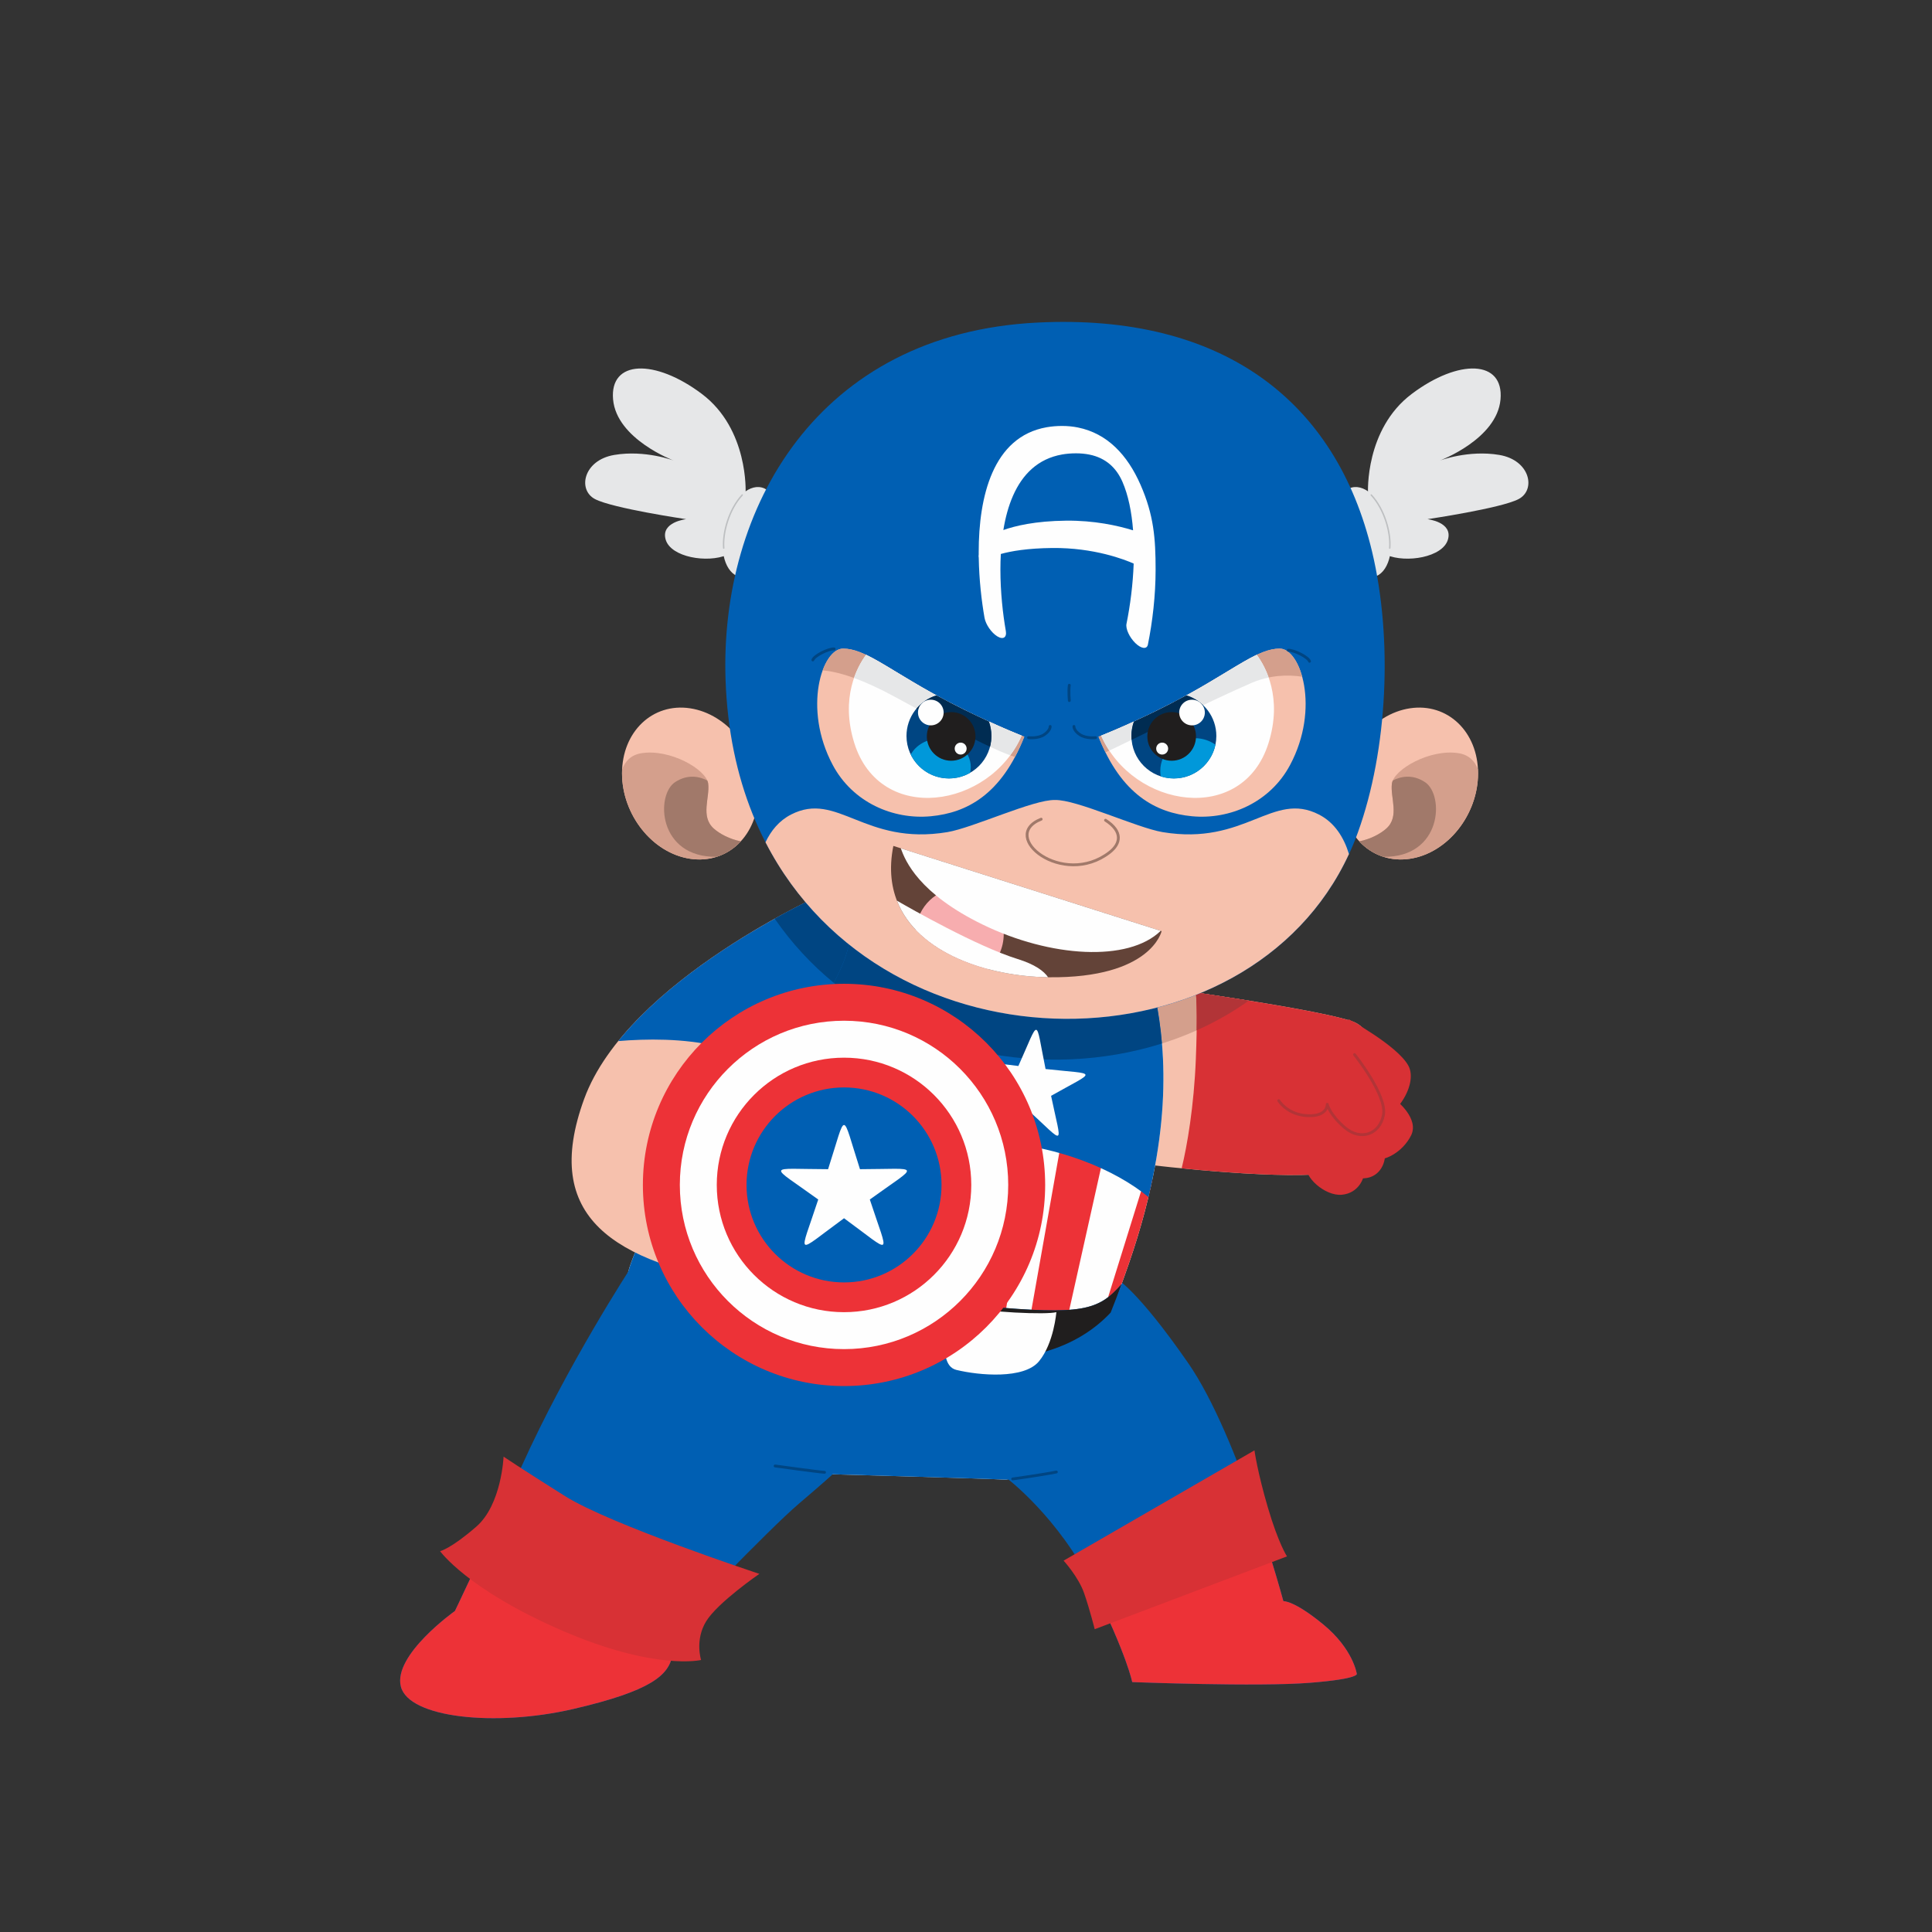 <?xml version="1.0" encoding="UTF-8"?>
<!DOCTYPE svg PUBLIC "-//W3C//DTD SVG 1.1//EN" "http://www.w3.org/Graphics/SVG/1.1/DTD/svg11.dtd">
<!-- Creator: CorelDRAW 2018 (64 Bit) -->
<svg xmlns="http://www.w3.org/2000/svg" xml:space="preserve" width="297mm" height="297mm" version="1.1" style="shape-rendering:geometricPrecision; text-rendering:geometricPrecision; image-rendering:optimizeQuality; fill-rule:evenodd; clip-rule:evenodd"
viewBox="0 0 29700 29700"
 xmlns:xlink="http://www.w3.org/1999/xlink">
 <rect x="0" y="0" width="29700" height="29700" fill="#333333" stroke="none"/>
 <defs>
  <style type="text/css">
   <![CDATA[
    .str9 {stroke:#004582;stroke-width:43.62;stroke-linecap:round;stroke-linejoin:round;stroke-miterlimit:22.926}
    .str11 {stroke:#004582;stroke-width:43.62;stroke-linecap:round;stroke-linejoin:round;stroke-miterlimit:22.926}
    .str5 {stroke:#A1796A;stroke-width:43.62;stroke-linecap:round;stroke-linejoin:round;stroke-miterlimit:22.926}
    .str0 {stroke:#004582;stroke-width:43.62;stroke-linecap:round;stroke-linejoin:round;stroke-miterlimit:22.926}
    .str2 {stroke:#004582;stroke-width:43.62;stroke-linecap:round;stroke-linejoin:round;stroke-miterlimit:22.926}
    .str10 {stroke:#004582;stroke-width:43.62;stroke-linecap:round;stroke-linejoin:round;stroke-miterlimit:22.926}
    .str4 {stroke:#004582;stroke-width:43.62;stroke-linecap:round;stroke-linejoin:round;stroke-miterlimit:22.926}
    .str1 {stroke:#004582;stroke-width:43.62;stroke-linecap:round;stroke-linejoin:round;stroke-miterlimit:22.926}
    .str3 {stroke:#004582;stroke-width:43.62;stroke-linecap:round;stroke-linejoin:round;stroke-miterlimit:22.926}
    .str6 {stroke:#B23437;stroke-width:43.63;stroke-linecap:round;stroke-linejoin:round;stroke-miterlimit:22.926}
    .str7 {stroke:#BDBFC1;stroke-width:21.81;stroke-linecap:round;stroke-linejoin:round;stroke-miterlimit:22.926}
    .str8 {stroke:#BDBFC1;stroke-width:21.81;stroke-linecap:round;stroke-linejoin:round;stroke-miterlimit:22.926}
    .fil0 {fill:none}
    .fil7 {fill:#FEFEFE}
    .fil10 {fill:#FEFEFE}
    .fil12 {fill:#E6E7E8}
    .fil19 {fill:#F7ADAF}
    .fil6 {fill:#ED3237}
    .fil3 {fill:#D83135}
    .fil1 {fill:#F6C1AD}
    .fil4 {fill:#B23437}
    .fil14 {fill:#0098DA}
    .fil8 {fill:#201E1E}
    .fil16 {fill:#201E1E}
    .fil15 {fill:#002C52}
    .fil13 {fill:#004582}
    .fil9 {fill:#004582}
    .fil5 {fill:#005FB3}
    .fil18 {fill:#634338}
    .fil11 {fill:#A1796A}
    .fil2 {fill:#D49F8C}
    .fil17 {fill:#FEFEFE;fill-rule:nonzero}
   ]]>
  </style>
 </defs>
 <g id="Camada_x0020_2">
  <rect class="fil0" width="29700" height="29700"/>
  <g id="_2310073846160">
   <path class="fil1" d="M17006.43 15059.21c68.84,17.21 3054.77,404.43 3768.99,636.77 714.22,232.33 490.48,2185.67 -240.94,2323.35 -731.41,137.68 -2667.56,-86.05 -3080.6,-137.68 -413.03,-51.63 -447.45,-2822.44 -447.45,-2822.44z"/>
   <path class="fil2" d="M17006.43 15059.21c41.81,10.45 1159.52,157.38 2190.89,323.2 -622.53,444.56 -1362.46,727.31 -2139.66,844.95 -44.34,-615.94 -51.23,-1168.15 -51.23,-1168.15z"/>
   <path class="fil3" d="M18383.78 15257.19c906.93,134.44 1996.65,310.29 2391.64,438.79 714.22,232.33 490.48,2185.67 -240.94,2323.35 -511.58,96.3 -1612.43,15.79 -2369.35,-58.97 84.68,-343.35 189.48,-957.9 218.1,-1679.24 23.08,-581.69 13.96,-876 0.55,-1023.93z"/>
   <path class="fil4" d="M18383.78 15257.19c262.96,38.98 541.25,81.44 813.54,125.22 -249.9,178.46 -518.81,330.65 -801.38,456.85 4.64,-300.12 -2.69,-477.6 -12.16,-582.07z"/>
   <path class="fil5" d="M15474.86 22721.49c0,0 800.61,603.21 1327.03,1667.03 526.42,1063.81 603.2,1469.6 603.2,1469.6 0,0 1932.31,75.08 2731.71,11.13 799.41,-63.96 719.47,-143.89 719.47,-143.89 0,0 -55.96,-375.75 -511.62,-751.46 -455.66,-375.72 -615.55,-359.74 -615.55,-359.74 0,0 -679.08,-2529.43 -1465.09,-3662.51 -786.01,-1133.08 -1102.46,-1296.41 -1102.46,-1296.41l-1686.69 3066.25z"/>
   <path class="fil6" d="M16592.76 24009.89c72.62,118.77 143.04,245.06 209.13,378.63 526.42,1063.81 603.2,1469.6 603.2,1469.6 0,0 1932.31,75.08 2731.71,11.13 799.41,-63.96 719.47,-143.89 719.47,-143.89 0,0 -55.96,-375.75 -511.62,-751.46 -455.66,-375.72 -615.55,-359.74 -615.55,-359.74 0,0 -268.18,-998.77 -662.49,-2022.23 -569.28,329.31 -1923.12,1111.14 -2473.85,1417.96z"/>
   <path class="fil7" d="M13089.52 13919.76c0,0 -3289.14,4661.02 -3454.44,5735.37 -165.3,1074.35 3156.92,3008.18 3156.92,3008.18 0,0 2396.63,66.12 2661.09,82.65 264.46,16.52 1123.93,-1074.36 1900.77,-3322.22 776.84,-2247.87 545.45,-3669.32 280.99,-4611.44 -228.11,-812.61 -4106.83,-1769.45 -4545.33,-892.54z"/>
   <path class="fil6" d="M16369.6 21668.34c308.26,-541.33 653.73,-1288.17 984.26,-2244.6 160.79,-465.28 278.28,-895.05 361.33,-1292.58l-80.96 -117.21 -653.85 2101.64 -595.46 256.86 583.79 -2615.38 -653.84 -210.16 -490.39 2767.16 -396.98 46.71 467.03 -2907.27 -653.85 -198.5 -467.02 3012.37 -747.26 0 490.39 -2907.28 -630.49 -151.78 -572.13 2720.45 -653.84 -256.86 618.82 -2498.63 -572.12 -128.43 -688.87 2370.19 -700.55 -338.59 887.36 -2160.03 -607.13 -81.73 -980.77 1809.75c0,0 -478.72,1412.77 -221.85,1704.67 256.88,291.9 2346.84,1354.39 2440.24,1366.07 62.13,7.77 2071.59,72.28 3534.14,-46.84z"/>
   <path class="fil5" d="M10292.97 18220.57c-356.74,625.4 -614.6,1153.13 -657.89,1434.56 -165.3,1074.35 3156.92,3008.18 3156.92,3008.18 0,0 2396.51,68.03 2661.09,82.65 405.64,22.41 1156.21,-965.11 1787.9,-3005.2 -354.85,407.1 -606.98,475.72 -2105.49,339.5 -1498.5,-136.22 -3996.49,-1215.05 -4842.53,-1859.69z"/>
   <path class="fil8" d="M10292.97 18220.57c-77.5,135.85 -150.3,267.1 -217.29,392.2 483.72,484.03 1902.76,1733.37 4037.41,2169.49 1614.27,329.79 2493.96,-106.32 2960.71,-604.4 55.82,-139.94 111.63,-285.54 167.19,-437.1 -354.85,407.1 -606.98,475.72 -2105.49,339.5 -1498.5,-136.22 -3996.49,-1215.05 -4842.53,-1859.69z"/>
   <path class="fil5" d="M13089.52 13919.76c0,0 -1074.64,1522.94 -2026.28,3028.41 230.32,151.1 548.07,310.47 956.86,407.81 961.98,229.03 2084.32,114.5 3344.06,206.13 914.29,66.49 1768.14,410.51 2290.33,839.34 400.75,-1670.53 202.25,-2798.63 -19.64,-3589.15 -228.11,-812.61 -4106.83,-1769.45 -4545.33,-892.54z"/>
   <path class="fil9" d="M13089.52 13919.76c0,0 -247.82,351.21 -610.75,882.9 1423.13,1411.53 3594.41,1803.43 5383.98,1238.53 -40.76,-483.49 -132.13,-887.67 -227.9,-1228.89 -228.11,-812.61 -4106.83,-1769.45 -4545.33,-892.54z"/>
   <path class="fil10" d="M16073.18 16433.8c812.04,89.1 795.65,9.56 84.78,412.03 166.19,799.82 236.81,759.68 -365.66,207.97 -709.32,405.2 -649.32,459.97 -310.78,-283.51 -604.6,-549.39 -638.05,-475.39 173.6,-383.17 335.67,-744.77 254.95,-753.78 418.06,46.68z"/>
   <path class="fil5" d="M12799.72 22663.04c0,0 -973.38,-1622.48 -1960.75,-2402 -987.38,-779.52 -1140.08,-775.56 -1140.08,-775.56 0,0 -973.28,1485.79 -1683.49,3062.14 -710.22,1576.35 -1022.03,2217.27 -1022.03,2217.27 0,0 -952.75,675.58 -831.48,1160.61 121.26,485.03 1455.1,623.61 2650.35,346.45 1195.25,-277.16 1472.42,-519.66 1524.38,-831.47 51.97,-311.81 51.97,-433.07 51.97,-433.07 0,0 1420.44,-1489.74 1888.15,-1888.16 467.7,-398.41 522.98,-456.21 522.98,-456.21z"/>
   <path class="fil6" d="M7940.98 22712.59c-657.58,1456.14 -947.61,2052.3 -947.61,2052.3 0,0 -952.75,675.58 -831.48,1160.61 121.26,485.03 1455.1,623.61 2650.35,346.45 1195.25,-277.16 1472.42,-519.66 1524.38,-831.47 51.97,-311.81 51.97,-433.07 51.97,-433.07 0,0 388.22,-407.16 825.57,-852.68 -906.98,-333.43 -2232.86,-836.34 -2706.31,-1095.16 -238.79,-130.53 -424.54,-247.8 -566.87,-346.98z"/>
   <path class="fil3" d="M6765.75 23846.01c0,0 418.1,587.33 1861.55,1214.49 1443.45,627.15 2150.25,457.93 2150.25,457.93 0,0 -99.55,-308.61 79.63,-597.3 179.19,-288.69 816.3,-726.7 816.3,-726.7 0,0 -2289.62,-756.56 -2986.45,-1194.58 -696.83,-438.01 -945.7,-607.25 -945.7,-607.25 0,0 -29.88,736.66 -418.12,1075.13 -388.23,338.46 -557.46,378.28 -557.46,378.28z"/>
   <path class="fil3" d="M16828.61 25045.22l2955.77 -1119.28c0,0 -130.42,-195.59 -293.41,-749.81 -162.99,-554.21 -206.47,-880.21 -206.47,-880.21l-2934.04 1695.22c0,0 228.2,249.94 315.14,499.88 86.94,249.93 163.01,554.2 163.01,554.2z"/>
   <path class="fil7" d="M14630.71 20066.04c0,0 -283.42,906.9 70.76,993.06 354.18,86.15 1040.49,145.67 1270.23,-131.94 229.74,-277.61 267.2,-755.83 267.2,-755.83 -146.11,40.79 -1022.59,9.57 -1608.19,-105.29z"/>
   <path class="fil1" d="M12723.27 13707.92c0,0 -3074.05,1353.87 -3743.02,3185.54 -668.96,1831.68 461.91,2500.63 2468.8,2851.05 2006.9,350.42 2325.45,-47.77 2628.07,-860.09 302.63,-812.31 223,-1608.69 -684.89,-2006.89 -907.88,-398.2 -1529.06,-366.34 -1529.06,-366.34 0,0 1210.5,-1688.33 1162.72,-2261.73 -47.77,-573.4 -302.62,-541.54 -302.62,-541.54z"/>
   <path class="fil5" d="M12723.27 13707.92c0,0 -2116.56,932.25 -3219.31,2296.15 427.46,-35.51 1004.47,-44.48 1526.94,81.18 484.79,116.59 778.43,201.84 949.82,257.38 332.9,-396.38 1125.97,-1492.31 1082.8,-2010.39 -43.17,-518.09 -340.25,-624.32 -340.25,-624.32z"/>
   <path class="fil9" d="M12723.27 13707.92c0,0 -337.93,148.9 -813.9,414.53 262.21,379.28 569.04,708.32 908.83,987.03 155.81,-295.98 261.85,-578.94 245.32,-777.24 -43.17,-518.09 -340.25,-624.32 -340.25,-624.32z"/>
   <ellipse class="fil1" transform="matrix(1.323 0.199 -0 1.288 10608.5 12044.9)" rx="790.91" ry="897.91"/>
   <path class="fil2" d="M11388.17 12933.49c-191.58,207.64 -469.87,314.65 -779.63,268.08 -577.9,-86.86 -1046.37,-675.14 -1046.37,-1313.94 0,-19.99 0.46,-39.8 1.36,-59.41 44.96,-122.56 133.81,-223.21 296.71,-249.34 442.53,-71 998.03,250.84 1026.28,465.95 28.24,215.1 -122.41,504.15 84.74,691.13 89.58,80.86 246.06,164.87 416.91,197.53z"/>
   <path class="fil11" d="M11388.17 12933.49c-101.93,110.48 -228.43,192.46 -371.14,237.99 -902.85,12.29 -940.45,-950.14 -638.94,-1148.07 199.88,-131.22 382.44,-82.9 495.14,-24.56 6.79,15.72 11.33,31.11 13.29,45.98 28.24,215.1 -122.41,504.15 84.74,691.13 89.58,80.86 246.06,164.87 416.91,197.53z"/>
   <path class="fil12" d="M11461.74 7573.68c0,0 49.39,-975.26 -672.8,-1518.45 -722.2,-543.19 -1419.7,-524.68 -1364.14,86.41 55.56,611.09 932.06,938.23 932.06,938.23 0,0 -438.24,-166.64 -913.54,-86.41 -475.29,80.24 -567.88,537.01 -296.29,678.98 271.6,141.97 1401.17,308.63 1401.17,308.63 0,0 -395.05,43.22 -314.8,314.8 80.26,271.59 641.95,364.17 944.41,234.55 302.46,-129.61 283.93,-956.74 283.93,-956.74z"/>
   <path class="fil12" d="M21029.86 7573.68c0,0 -49.39,-975.26 672.81,-1518.45 722.19,-543.19 1419.69,-524.68 1364.13,86.41 -55.55,611.09 -932.06,938.23 -932.06,938.23 0,0 438.25,-166.64 913.54,-86.41 475.29,80.24 567.89,537.01 296.29,678.98 -271.6,141.97 -1401.17,308.63 -1401.17,308.63 0,0 395.05,43.22 314.8,314.8 -80.25,271.59 -641.94,364.17 -944.4,234.55 -302.46,-129.61 -283.94,-956.74 -283.94,-956.74z"/>
   <ellipse class="fil12" transform="matrix(1.251 0.307 -0.307 1.251 11540.4 8181.67)" rx="319.91" ry="549.78"/>
   <ellipse class="fil12" transform="matrix(-1.251 0.307 0.307 1.251 20951.2 8181.67)" rx="319.91" ry="549.78"/>
   <ellipse class="fil1" transform="matrix(-1.323 0.199 -0 1.288 21675.3 12044.9)" rx="790.91" ry="897.91"/>
   <path class="fil2" d="M20895.65 12933.49c191.58,207.64 469.88,314.65 779.63,268.08 577.9,-86.86 1046.37,-675.14 1046.37,-1313.94 0,-19.99 -0.46,-39.8 -1.36,-59.41 -44.95,-122.56 -133.81,-223.21 -296.71,-249.34 -442.53,-71 -998.03,250.84 -1026.27,465.95 -28.25,215.1 122.4,504.15 -84.74,691.13 -89.58,80.86 -246.07,164.87 -416.92,197.53z"/>
   <path class="fil11" d="M20895.65 12933.49c101.94,110.48 228.43,192.46 371.14,237.99 902.86,12.29 940.46,-950.14 638.94,-1148.07 -199.87,-131.22 -382.44,-82.9 -495.14,-24.56 -6.79,15.72 -11.33,31.11 -13.28,45.98 -28.25,215.1 122.4,504.15 -84.74,691.13 -89.58,80.86 -246.07,164.87 -416.92,197.53z"/>
   <path class="fil5" d="M20873.5 12799.58c-1581.37,4373.99 -9504.04,3847.12 -9719.64,-2346.49 -91.69,-2634.34 1406.17,-5326.79 4796.89,-5494.56 2851,-141.07 4589.98,1209.98 5141.79,3521.83 317.92,1331.92 244.33,3037.57 -219.04,4319.22z"/>
   <path class="fil1" d="M20737.16 13128.66c-1553.61,3368.06 -7101.58,3447.9 -8969.21,-180.49 83.91,-179 209.28,-332.38 392.63,-426.53 714.19,-366.74 1129.18,482.55 2403.13,270.23 393.22,-65.53 1326.55,-504.37 1654.39,-493.56 328.07,-10.77 1260.89,427.98 1654.37,493.56 1273.96,212.32 1688.95,-636.97 2403.13,-270.23 242.64,124.59 383.82,352.81 461.56,607.02z"/>
   <path class="fil1" d="M15746.23 11325.06c0,0 -671.28,-259.08 -1395.58,-659.51 -724.29,-400.42 -1065.84,-694.85 -1389.71,-694.85 -323.87,0 -624.17,918.63 -158.98,1790.12 306.84,574.83 926.24,842.24 1508.4,787.02 549.52,-52.12 1083.52,-329.81 1435.87,-1222.78z"/>
   <path class="fil2" d="M15746.23 11325.06c0,0 -671.28,-259.08 -1395.58,-659.51 -724.29,-400.42 -1065.84,-694.85 -1389.71,-694.85 -121.04,0 -238.78,128.37 -314.51,334.6 229.06,19.14 582.86,119.39 1119.87,412.29 866.79,472.8 1465.22,796.47 1836.79,919.49 50.42,-94.58 98.26,-198.29 143.14,-312.02z"/>
   <path class="fil1" d="M16887.3 11325.06c0,0 671.29,-259.08 1395.58,-659.51 724.3,-400.42 1065.84,-694.85 1389.71,-694.85 323.87,0 624.18,918.63 158.98,1790.12 -306.84,574.83 -926.24,842.24 -1508.39,787.02 -549.52,-52.12 -1083.53,-329.81 -1435.88,-1222.78z"/>
   <path class="fil2" d="M16887.3 11325.06c0,0 671.29,-259.08 1395.58,-659.51 724.3,-400.42 1065.84,-694.85 1389.71,-694.85 139.09,0 273.77,169.52 345.41,431.9 -226.37,-33.75 -496.86,-25.08 -775.12,94.16 -624.15,267.5 -1892.55,905.91 -2249.17,1068.87 -37.04,-74.75 -72.57,-154.8 -106.41,-240.57z"/>
   <path class="fil10" d="M15705.55 11308.99c-155.53,-62.21 -735.81,-301.18 -1354.9,-643.44 -476.76,-263.57 -787.66,-481.21 -1036.87,-599.19 -135.45,183.65 -399.74,658.21 -180.92,1356.36 397.58,1268.49 2082.3,1002.82 2572.69,-113.73z"/>
   <path class="fil12" d="M15705.55 11308.99c-155.53,-62.21 -735.81,-301.18 -1354.9,-643.44 -476.76,-263.57 -787.66,-481.21 -1036.87,-599.19 -54.19,73.48 -128.97,193.56 -185.22,355.84 176.72,64.13 387.27,158.77 637.74,295.39 811.85,442.82 1388.25,754.83 1763.38,893.69 68.45,-92.25 127.93,-193.15 175.87,-302.29z"/>
   <path class="fil10" d="M16927.98 11308.99c155.53,-62.21 735.81,-301.18 1354.9,-643.44 476.76,-263.57 787.66,-481.21 1036.87,-599.19 135.45,183.65 399.74,658.21 180.92,1356.36 -397.58,1268.49 -2082.3,1002.82 -2572.69,-113.73z"/>
   <path class="fil12" d="M16927.98 11308.99c155.53,-62.21 735.81,-301.18 1354.9,-643.44 476.76,-263.57 787.66,-481.21 1036.87,-599.19 53.37,72.37 126.73,189.94 182.67,348.54 -84.99,17.75 -171.88,44.29 -259.54,81.86 -593.49,254.35 -1769.32,844.01 -2190.05,1041.44 -47.23,-71.8 -89.26,-148.19 -124.85,-229.21z"/>
   <path class="fil13" d="M15201.82 11092.24c-230.21,-104.97 -512.87,-241.67 -806.44,-402.12 -266.55,82.12 -460.26,330.33 -460.26,623.83 0,360.46 292.2,652.67 652.67,652.67 360.47,0 652.67,-292.21 652.67,-652.67 0,-77.85 -13.65,-152.5 -38.64,-221.71z"/>
   <path class="fil14" d="M14000.62 11599.2c105.86,217.5 329,367.42 587.17,367.42 118.68,0 229.96,-31.69 325.85,-87.05 6.39,-28.18 9.74,-57.32 9.74,-87.17 0,-240.7 -217.84,-435.82 -486.55,-435.82 -191.25,0 -356.69,98.86 -436.21,242.62z"/>
   <path class="fil15" d="M15201.82 11092.24c-230.21,-104.97 -512.87,-241.67 -806.44,-402.12 -120.95,37.26 -226.89,108.72 -306.55,203.09 462.36,251.07 836.46,449.86 1130.4,586.38 13.84,-52.9 21.23,-108.41 21.23,-165.64 0,-77.85 -13.65,-152.5 -38.64,-221.71z"/>
   <path class="fil13" d="M17431.72 11092.24c230.2,-104.97 512.86,-241.67 806.44,-402.12 266.54,82.12 460.26,330.33 460.26,623.83 0,360.46 -292.21,652.67 -652.68,652.67 -360.46,0 -652.67,-292.21 -652.67,-652.67 0,-77.85 13.66,-152.5 38.65,-221.71z"/>
   <path class="fil14" d="M18684.63 11447.9c-61.79,296.2 -324.34,518.72 -638.89,518.72 -70.34,0 -138.07,-11.17 -201.56,-31.77 -5.01,-27.68 -7.63,-56.12 -7.63,-85.14 0,-277.13 237.46,-501.78 530.37,-501.78 119.17,0 229.15,37.2 317.71,99.97z"/>
   <path class="fil15" d="M17431.72 11092.24c230.2,-104.97 512.86,-241.67 806.44,-402.12 97.3,29.97 184.87,82.12 256.88,150.48 -381.65,181.99 -790.7,382.76 -1099.25,532.74 -1.77,-19.58 -2.72,-39.36 -2.72,-59.39 0,-77.85 13.66,-152.5 38.65,-221.71z"/>
   <path class="fil0 str0" d="M15811.36 11339.77c0,0 144.3,18.05 240.5,-46.09 96.2,-64.13 92.2,-126.26 92.2,-126.26"/>
   <path class="fil0 str1" d="M16841.91 11339.77c0,0 -144.3,18.05 -240.5,-46.09 -96.2,-64.13 -92.2,-126.26 -92.2,-126.26"/>
   <path class="fil0 str2" d="M12495.83 10145.15c20.69,-65.87 241.36,-174.02 326.21,-169.9"/>
   <path class="fil0 str3" d="M20130.77 10165.92c-20.68,-65.86 -241.36,-174.01 -326.21,-169.89"/>
   <circle class="fil16" cx="14621.77" cy="11320.73" r="373.94"/>
   <circle class="fil16" cx="18011.76" cy="11320.73" r="373.94"/>
   <circle class="fil10" cx="14309.03" cy="10953.6" r="197.17"/>
   <circle class="fil10" cx="18324.51" cy="10953.6" r="197.17"/>
   <circle class="fil10" cx="14767.93" cy="11507.72" r="91.79"/>
   <circle class="fil10" cx="17865.6" cy="11507.72" r="91.79"/>
   <path class="fil0 str4" d="M16438.11 10769.83c0,0 -13.18,-150.72 0,-235.49"/>
   <path class="fil17" d="M15462.06 9698.37c17.83,101.9 -41,139.42 -131.4,83.82 -90.4,-55.59 -178.17,-183.29 -195.99,-285.18 -44.99,-257.07 -83.05,-582.54 -88.75,-921.59 -3.24,-14.73 -3.59,-32.57 -0.61,-53.35 -0.08,-11.38 -0.12,-22.77 -0.12,-34.18 0.05,-425.04 53.77,-866.64 210.23,-1221.39 157.78,-357.74 419.59,-625.82 835.09,-698.55 74.76,-13.08 153.47,-19.93 236.22,-19.92 85.96,0.01 167.41,8.19 244.44,23.81 451.97,91.65 761.02,422.32 961.87,880.52 204.36,466.19 231.82,826.39 231.77,1304.79 -0.07,394.96 -46.72,798.03 -118.55,1152.27 -15.48,75.48 -101.73,65.12 -192.59,-23.12 -90.87,-88.24 -151.97,-220.97 -136.48,-296.44 58.17,-286.93 99.13,-606.62 110.49,-926.05 -135.07,-60.04 -606.85,-246.17 -1251.65,-239.6 -385.87,3.93 -637.35,49.1 -790.48,91.95 -4.39,80.4 -6.4,161.02 -6.42,241.08 -0.04,347.48 37.66,682.42 82.93,941.13zm1956.46 -1545.8c-21.7,-280.81 -73.28,-540.14 -164.49,-748.23 -91.77,-209.36 -251.92,-364.31 -505.89,-415.81 -63.78,-12.92 -132.64,-19.71 -206.8,-19.71 -76.39,0 -147.2,5.99 -212.68,17.44 -375.32,65.7 -612.25,308.83 -755.4,633.41 -70.51,159.87 -118.42,339.85 -149,528.5 177.65,-63.22 488.62,-139.34 963.85,-144.18 433.36,-4.42 792.18,74.84 1030.41,148.58z"/>
   <path class="fil18" d="M13733.24 13004.21l4123.83 1309.65c0,0 -155.92,725 -1730.61,709.4 -1179.84,-11.68 -2679.4,-588.12 -2393.22,-2019.05z"/>
   <path class="fil19" d="M15187.89 14896.95c-430.59,-114.91 -832.68,-311.5 -1110.46,-602.89 30.89,-359.17 321.23,-640.73 674.88,-640.73 374.25,0 677.65,315.29 677.65,704.21 0,216.55 -94.08,410.24 -242.07,539.41z"/>
   <path class="fil10" d="M16112.12 15023.01c-910.7,-12.5 -2005.78,-360.84 -2323.69,-1177.22 212.13,122.76 1228.82,702.11 1854.71,896.83 266.41,82.88 403.48,183.74 468.98,280.39z"/>
   <path class="fil10" d="M13848.51 13040.82l3994.76 1268.66c-496.21,483.52 -1695.49,410.58 -2738.03,-96.96 -972.82,-473.62 -1188.94,-973.42 -1256.73,-1171.7z"/>
   <path class="fil0 str5" d="M16005.63 12592.91c-660.38,261.41 333,1066.35 1051.59,510.22 172.27,-133.34 208.39,-320.43 -62.28,-493.94"/>
   <path class="fil3" d="M12937.1 16799.81c6.79,-40.7 237.43,-556.28 691.96,-427.38 454.53,128.89 271.35,705.52 271.35,705.52 0,0 685.18,312.07 786.94,644.48 101.77,332.41 -305.27,624.12 -305.27,624.12 0,0 162.83,488.46 20.36,630.91 -142.47,142.46 -352.78,237.44 -352.78,237.44 0,0 81.41,203.53 -33.92,305.28 -115.33,101.75 -210.29,122.1 -210.29,122.1 0,0 101.77,264.59 -393.47,291.72 -495.23,27.13 -881.91,-67.85 -881.91,-67.85l407.03 -3066.34z"/>
   <path class="fil3" d="M12641.52 19878.65l-1415.65 -106.49 745.41 -3301.1c0,0 344.51,56.39 651.44,112.76 306.94,56.37 419.69,125.27 419.69,125.27l-400.89 3169.56z"/>
   <path class="fil3" d="M20966.82 18038.94c6.26,61.78 -75.18,302.69 -338.26,327.41 -263.08,24.7 -595.07,-284.17 -538.7,-451.04 56.37,-162.86 313.19,-181.66 513.64,-112.75 200.46,68.9 363.32,236.38 363.32,236.38z"/>
   <path class="fil3" d="M21280.01 17708.6c31.33,43.85 6.27,313.2 -219.23,388.37 -225.51,75.16 -657.74,-100.23 -607.62,-313.21 50.13,-212.97 394.63,-288.13 394.63,-288.13l432.22 212.97z"/>
   <path class="fil3" d="M21467.93 16919.34c0,0 350.77,275.62 225.5,532.44 -125.27,256.82 -457.26,476.05 -745.41,338.24 -288.15,-137.8 -319.46,-350.77 -319.46,-350.77l839.37 -519.91z"/>
   <path class="fil3" d="M20728.78 15666.54c0,0 751.67,407.15 920.8,714.09 169.14,306.95 -256.83,914.53 -595.08,851.9 -338.24,-62.63 -325.72,-1565.99 -325.72,-1565.99z"/>
   <path class="fil0 str6" d="M20822.74 16211.51c0,0 501.13,626.4 444.75,927.07 -56.39,300.67 -350.79,400.9 -588.82,200.45 -238.03,-200.45 -275.62,-363.32 -275.62,-363.32 0,0 12.52,187.93 -300.67,175.4 -313.19,-12.53 -444.73,-231.77 -444.73,-231.77"/>
   <path class="fil0 str7" d="M11125.56 8426.08c-19.66,-233.85 79.53,-595.05 284.18,-816.59"/>
   <path class="fil0 str8" d="M21364.14 8426.08c19.66,-233.85 -79.53,-595.05 -284.18,-816.59"/>
   <line class="fil0 str9" x1="12048.59" y1="16293.54" x2="12467.98" y2= "15704.79" />
   <g>
    <circle class="fil6" cx="12974.95" cy="18215.49" r="3092.06"/>
    <circle class="fil7" cx="12974.95" cy="18215.49" r="2524.14"/>
    <circle class="fil6" cx="12974.95" cy="18215.49" r="1956.2"/>
    <circle class="fil5" cx="12974.95" cy="18215.49" r="1498.71"/>
    <path class="fil7" d="M13219.96 17973.57c951.64,-1.83 922.37,-91.8 151.43,466.05 295.8,904.48 372.37,848.88 -396.44,288.04 -768.8,560.82 -692.27,616.47 -396.45,-288.04 -770.98,-557.87 -800.15,-467.87 151.43,-466.05 292.32,-905.63 197.71,-905.62 490.03,0z"/>
   </g>
   <path class="fil0 str10" d="M11915.73 22535.95c0,0 666.98,92.51 759.49,97.37"/>
   <path class="fil0 str11" d="M15567.14 22735.55c34.07,-4.87 457.63,-63.28 671.85,-107.1"/>
  </g>
 </g>
</svg>
